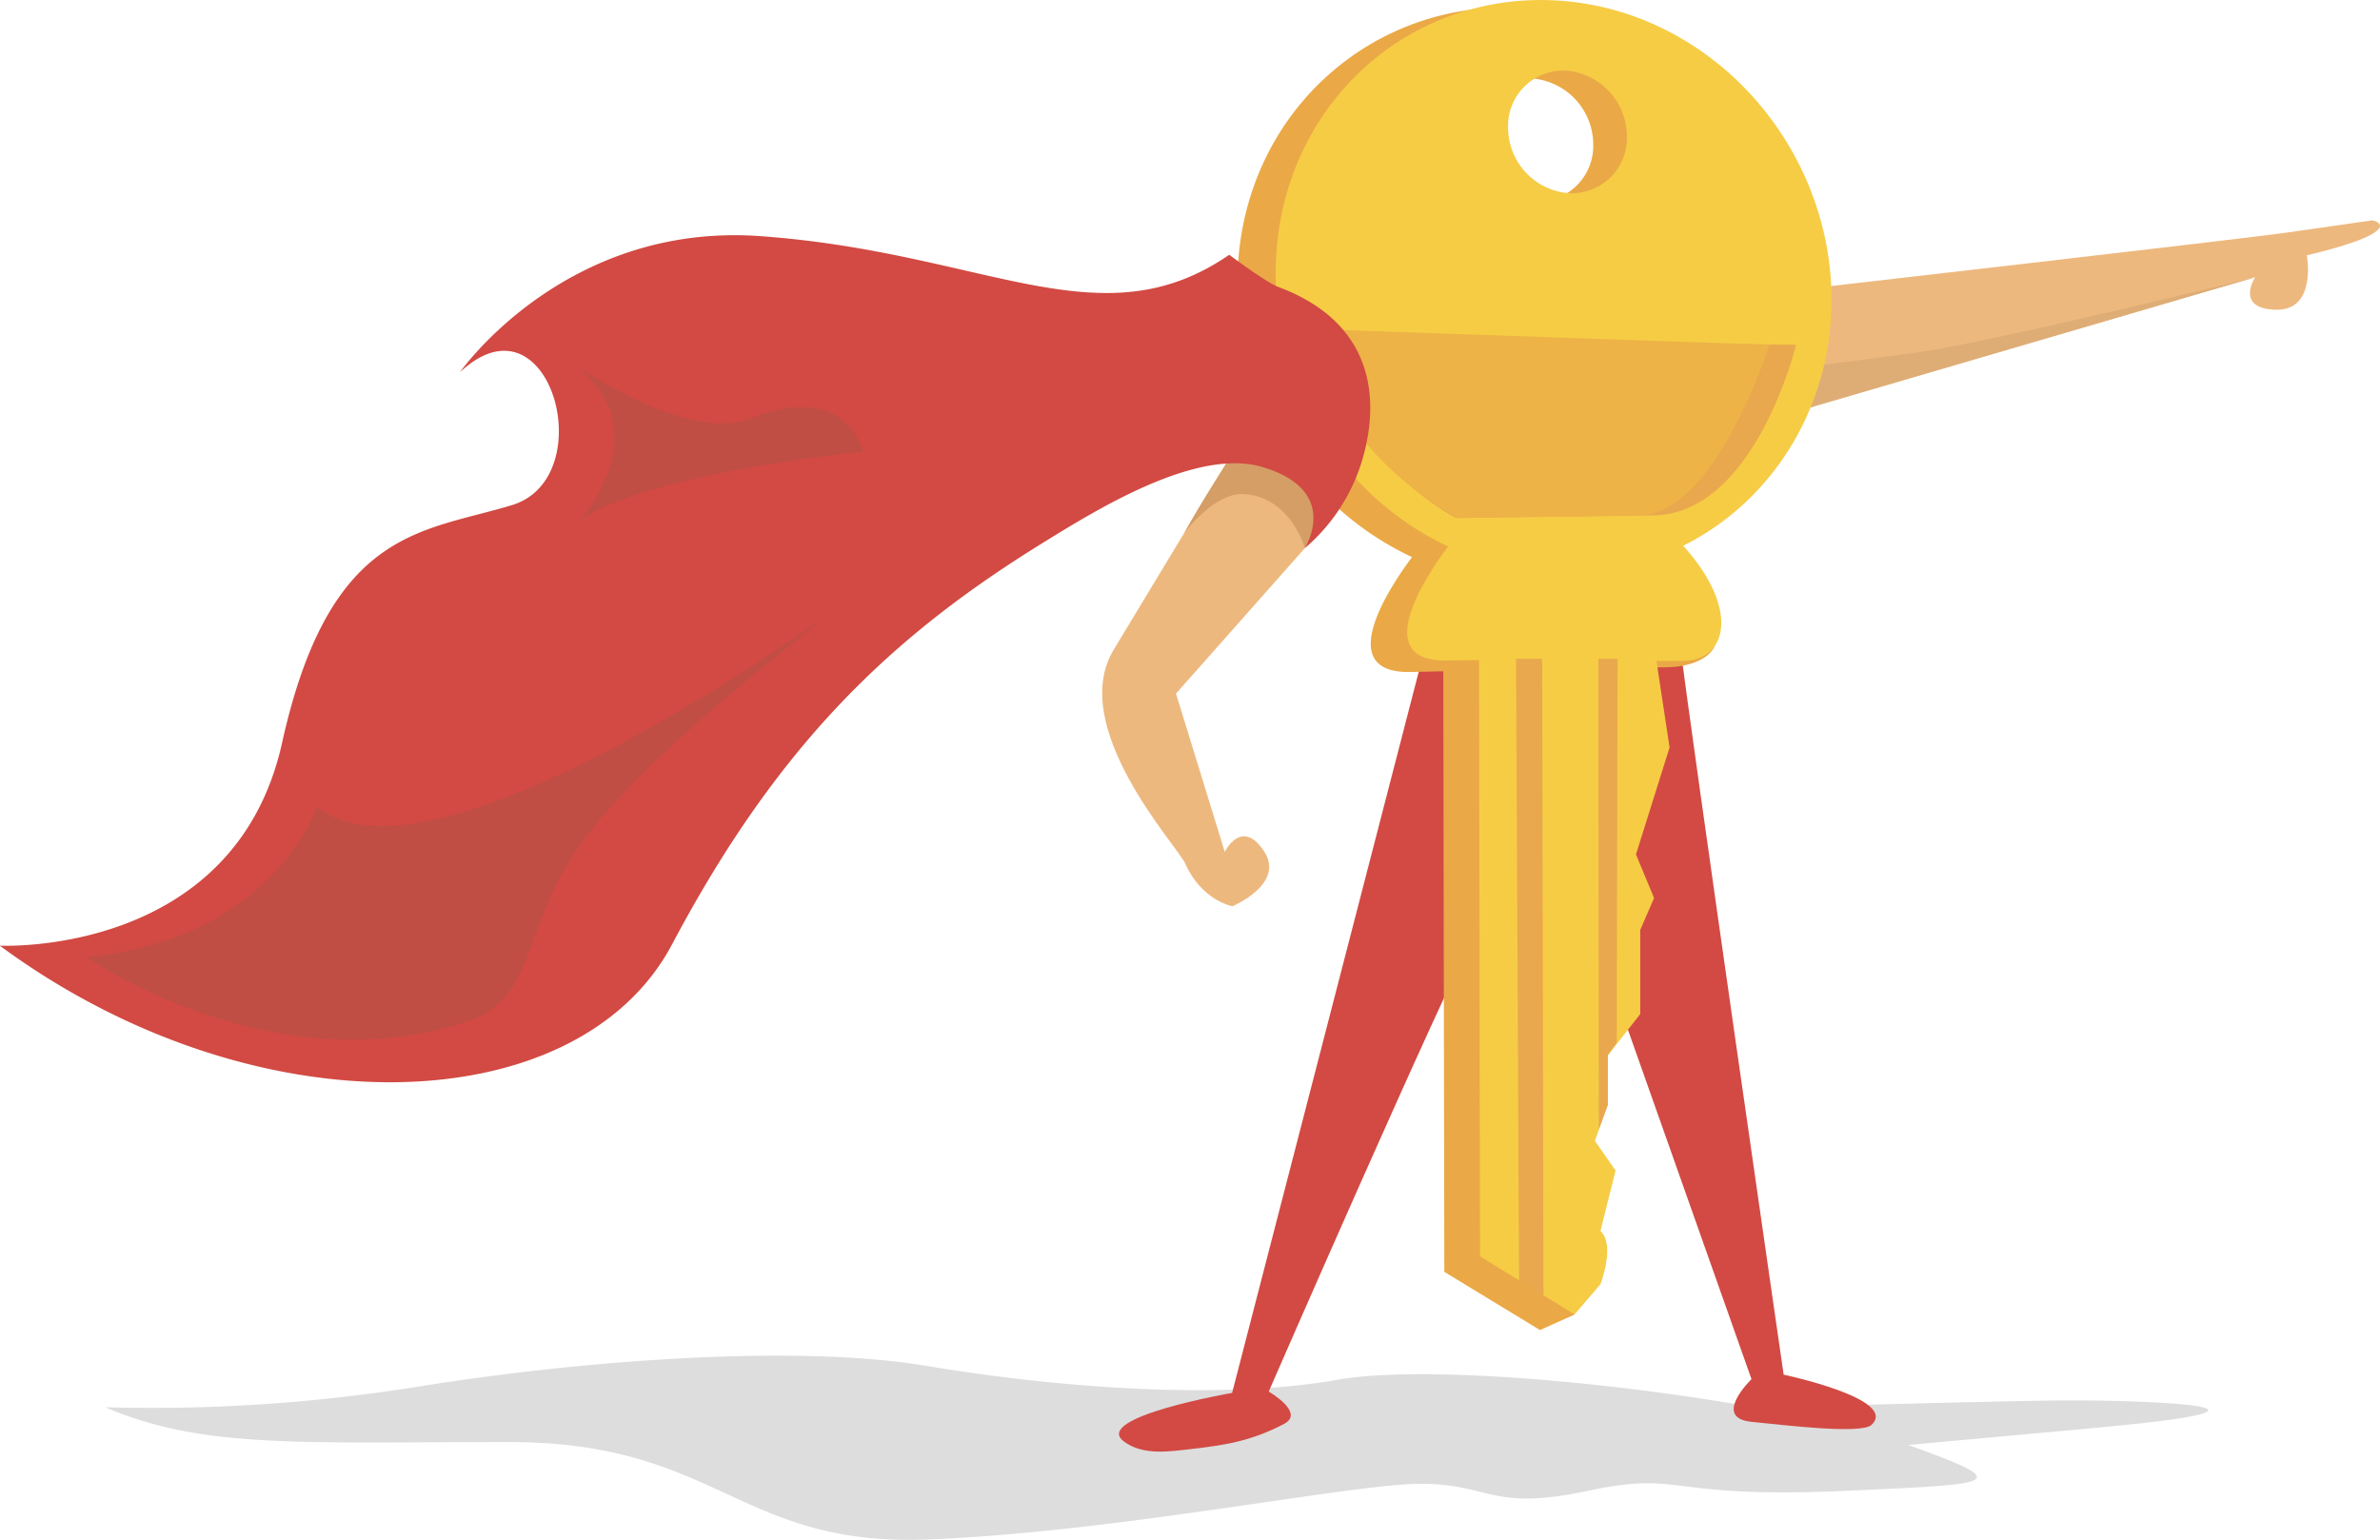 <?xml version="1.0" encoding="UTF-8"?> <svg xmlns="http://www.w3.org/2000/svg" viewBox="0 0 460.24 297.84"> <defs> <style>.cls-1{fill:#ddd;}.cls-2{fill:#edb87e;}.cls-3{fill:#dead76;}.cls-4{fill:#d24a43;}.cls-5{fill:#eaa946;}.cls-6{fill:#f6cc45;}.cls-7{fill:#e9a84d;}.cls-8{fill:#edb346;}.cls-9{fill:#d49e66;}.cls-10{fill:#c04e45;}</style> </defs> <title>Ресурс 1super-key-shadow</title> <g id="Слой_2" data-name="Слой 2"> <g id="Layer_1" data-name="Layer 1"> <path class="cls-1" d="M356.86,288.36c-35.37,1.61-31-4-49.8,0S288.21,287,274.75,287s-59.23,9.42-95.57,10.77-40.38-18.85-80.76-18.85-59.23,1.35-78.07-6.73a323.92,323.92,0,0,0,60.57-4c33.65-5.38,74-8.08,98.26-4s56.53,6.73,79.42,2.69,86.15,4,109,12.11S386.47,287,356.86,288.36Z"></path> <path class="cls-1" d="M297.64,273.55s86.75-2.69,102.89-2.69,48.42,1.35,4,5.38l-89.79,8.19Z"></path> <path class="cls-2" d="M347.8,56.05s86-9.86,94.4-11.06l16.55-2.37s3.41.63-.07,2.67-12.59,4.09-12.59,4.09,2,10.75-6,10.53-4-6.29-4-6.29L342.94,80.89Z"></path> <path class="cls-3" d="M436.09,53.62s-51.63,12.72-65.73,14.61-26.4,3.4-26.4,3.4l1.22,8.6Z"></path> <path class="cls-4" d="M275.26,126.42l-37,143s-27,4.66-21,9.33c3.72,2.86,8.91,2,13.35,1.49,5.87-.69,11.22-1.4,17.73-4.85,4.09-2.16-3-6.23-3-6.23s34.35-78.8,40.14-88.92C302.46,150.69,276.08,115.21,275.26,126.42Z"></path> <path class="cls-4" d="M302.51,164.38l36.19,102.38s-7.74,7.49,0,8.25c6.64.66,21.25,2.45,23.22.58,5.31-5-17-9.7-17-9.7s-18-124.29-20.08-141.64S296.93,141.78,302.51,164.38Z"></path> <path class="cls-5" d="M348.17,59.4c-.11-29.27-22.73-55-51.88-57.73-30.75-2.84-57,20.83-57,53.09a58.72,58.72,0,0,0,33.77,53c-3.4,4.51-16,22.57-.23,22.22l6.27-.14L279.3,246l18.5,11.26,6.69-3s1.31-10.53-1.7-13.27l3-11.75-4-5.78,3.94-6.94,0-9.5,3.45-8-1-13.29,3.92-8-3-15.2,7.31-15.66-2.7-17.75c1.9,0,7.37,0,9.14-.08,3.52-.08,9.17-1.6,9.09-5.92-.07-3.87-6.42-8.48-12.84-15.5C336.53,99,348.25,80.67,348.17,59.4ZM296.57,15.2A12.86,12.86,0,0,1,308.1,27.9,10.82,10.82,0,0,1,296.62,39a12.84,12.84,0,0,1-11.78-12.73A10.81,10.81,0,0,1,296.57,15.2Z"></path> <path class="cls-6" d="M280.84,104.65s-18.93,23.46-1,23.1c17.38-.35,37.15.25,45.82.07s10.85-10.7-1-23.16Z"></path> <path class="cls-6" d="M286,122.4,286.21,243l18.28,11.23,5-5.83s2.94-7.59,0-10.32l2.93-11.66-4-5.75,2.52-7.14v-9.44l6.25-7.95V179.86l2.67-6.17-3.5-8.42,6.5-20.7-3.44-22.7Z"></path> <polygon class="cls-7" points="298.22 127.42 298.47 250.76 293.75 247.65 293.17 127.42 298.22 127.42"></polygon> <polygon class="cls-7" points="312.8 127.42 312.64 201.67 310.92 204.11 310.92 213.75 309.18 218.46 309.08 127.42 312.8 127.42"></polygon> <path class="cls-6" d="M302.94.24c-30.38-2.86-56.25,20.63-56.25,52.68s26,58.07,56.49,57.91c28.91-.16,51.16-24,51-53.12S331.74,3,302.94.24Zm.33,37.12a12.75,12.75,0,0,1-11.64-12.67,10.68,10.68,0,0,1,11.58-11,12.78,12.78,0,0,1,11.4,12.64A10.69,10.69,0,0,1,303.27,37.36Z"></path> <path class="cls-7" d="M258,65.69l89.33,1s-8,33-27.83,33l-38,.5S258.5,88.19,258,65.69Z"></path> <path class="cls-8" d="M255,63.69l87.17,3s-10.46,33-25.26,33l-35.16.5S255.46,86.19,255,63.69Z"></path> <path class="cls-2" d="M237.12,89.65s-11,18.21-21.75,36c-9.06,15,12.33,38,13.84,41.39,3.13,7.14,9.11,8.25,9.11,8.25s10.38-4.34,6.06-10.74-7.54.21-7.54.21l-9.43-30.6,24.86-28.07,8.57-13.89s4.23-13.46-6.72-12.94S237.12,89.65,237.12,89.65Z"></path> <path class="cls-9" d="M252.33,106s-2.68-9.75-11.64-10.43c-5.89-.44-11.69,7.56-11.69,7.56,2.74-5.15,9.09-15,9.09-15s7-14.42,16.71-10.39,6.83,13.33,6.83,13.33l-1.13,2.2L252.33,106Z"></path> <path class="cls-4" d="M252.27,106.08s7.29-11.14-8.12-15.74c-12.73-3.8-31.91,8.11-42.89,14.91-29.2,18.09-50.91,38.94-71.3,77.41-18.28,34.49-80.78,36.53-130,.25,0,0,45.38,2.26,54.59-39.24S81.57,103,99,97.7s7.35-42-10.05-25.71c0,0,20.2-29,58-26.32,43.69,3.11,65.81,20.77,90.76,3.61,0,0,7.14,5.35,9.46,6.21,19.28,7.19,19.67,22.8,16,34.31A35.86,35.86,0,0,1,252.27,106.08Z"></path> <path class="cls-10" d="M166.94,87.36s-40.25,3.79-54.78,13.19c0,0,16.1-17.64-1.77-30.47,0,0,22.27,15.75,34.63,10.9C164,73.56,166.55,87,166.94,87.36Z"></path> <path class="cls-10" d="M16.78,185.11s35.44,25,73.63,12.46c13.48-4.42,10.17-18.06,22-34.45,12.42-17.27,39.73-37.37,46.49-43.4,0,0-75.22,54.54-97.63,36.33C61.22,156,53.28,181.4,16.78,185.11Z"></path> </g> </g> </svg> 